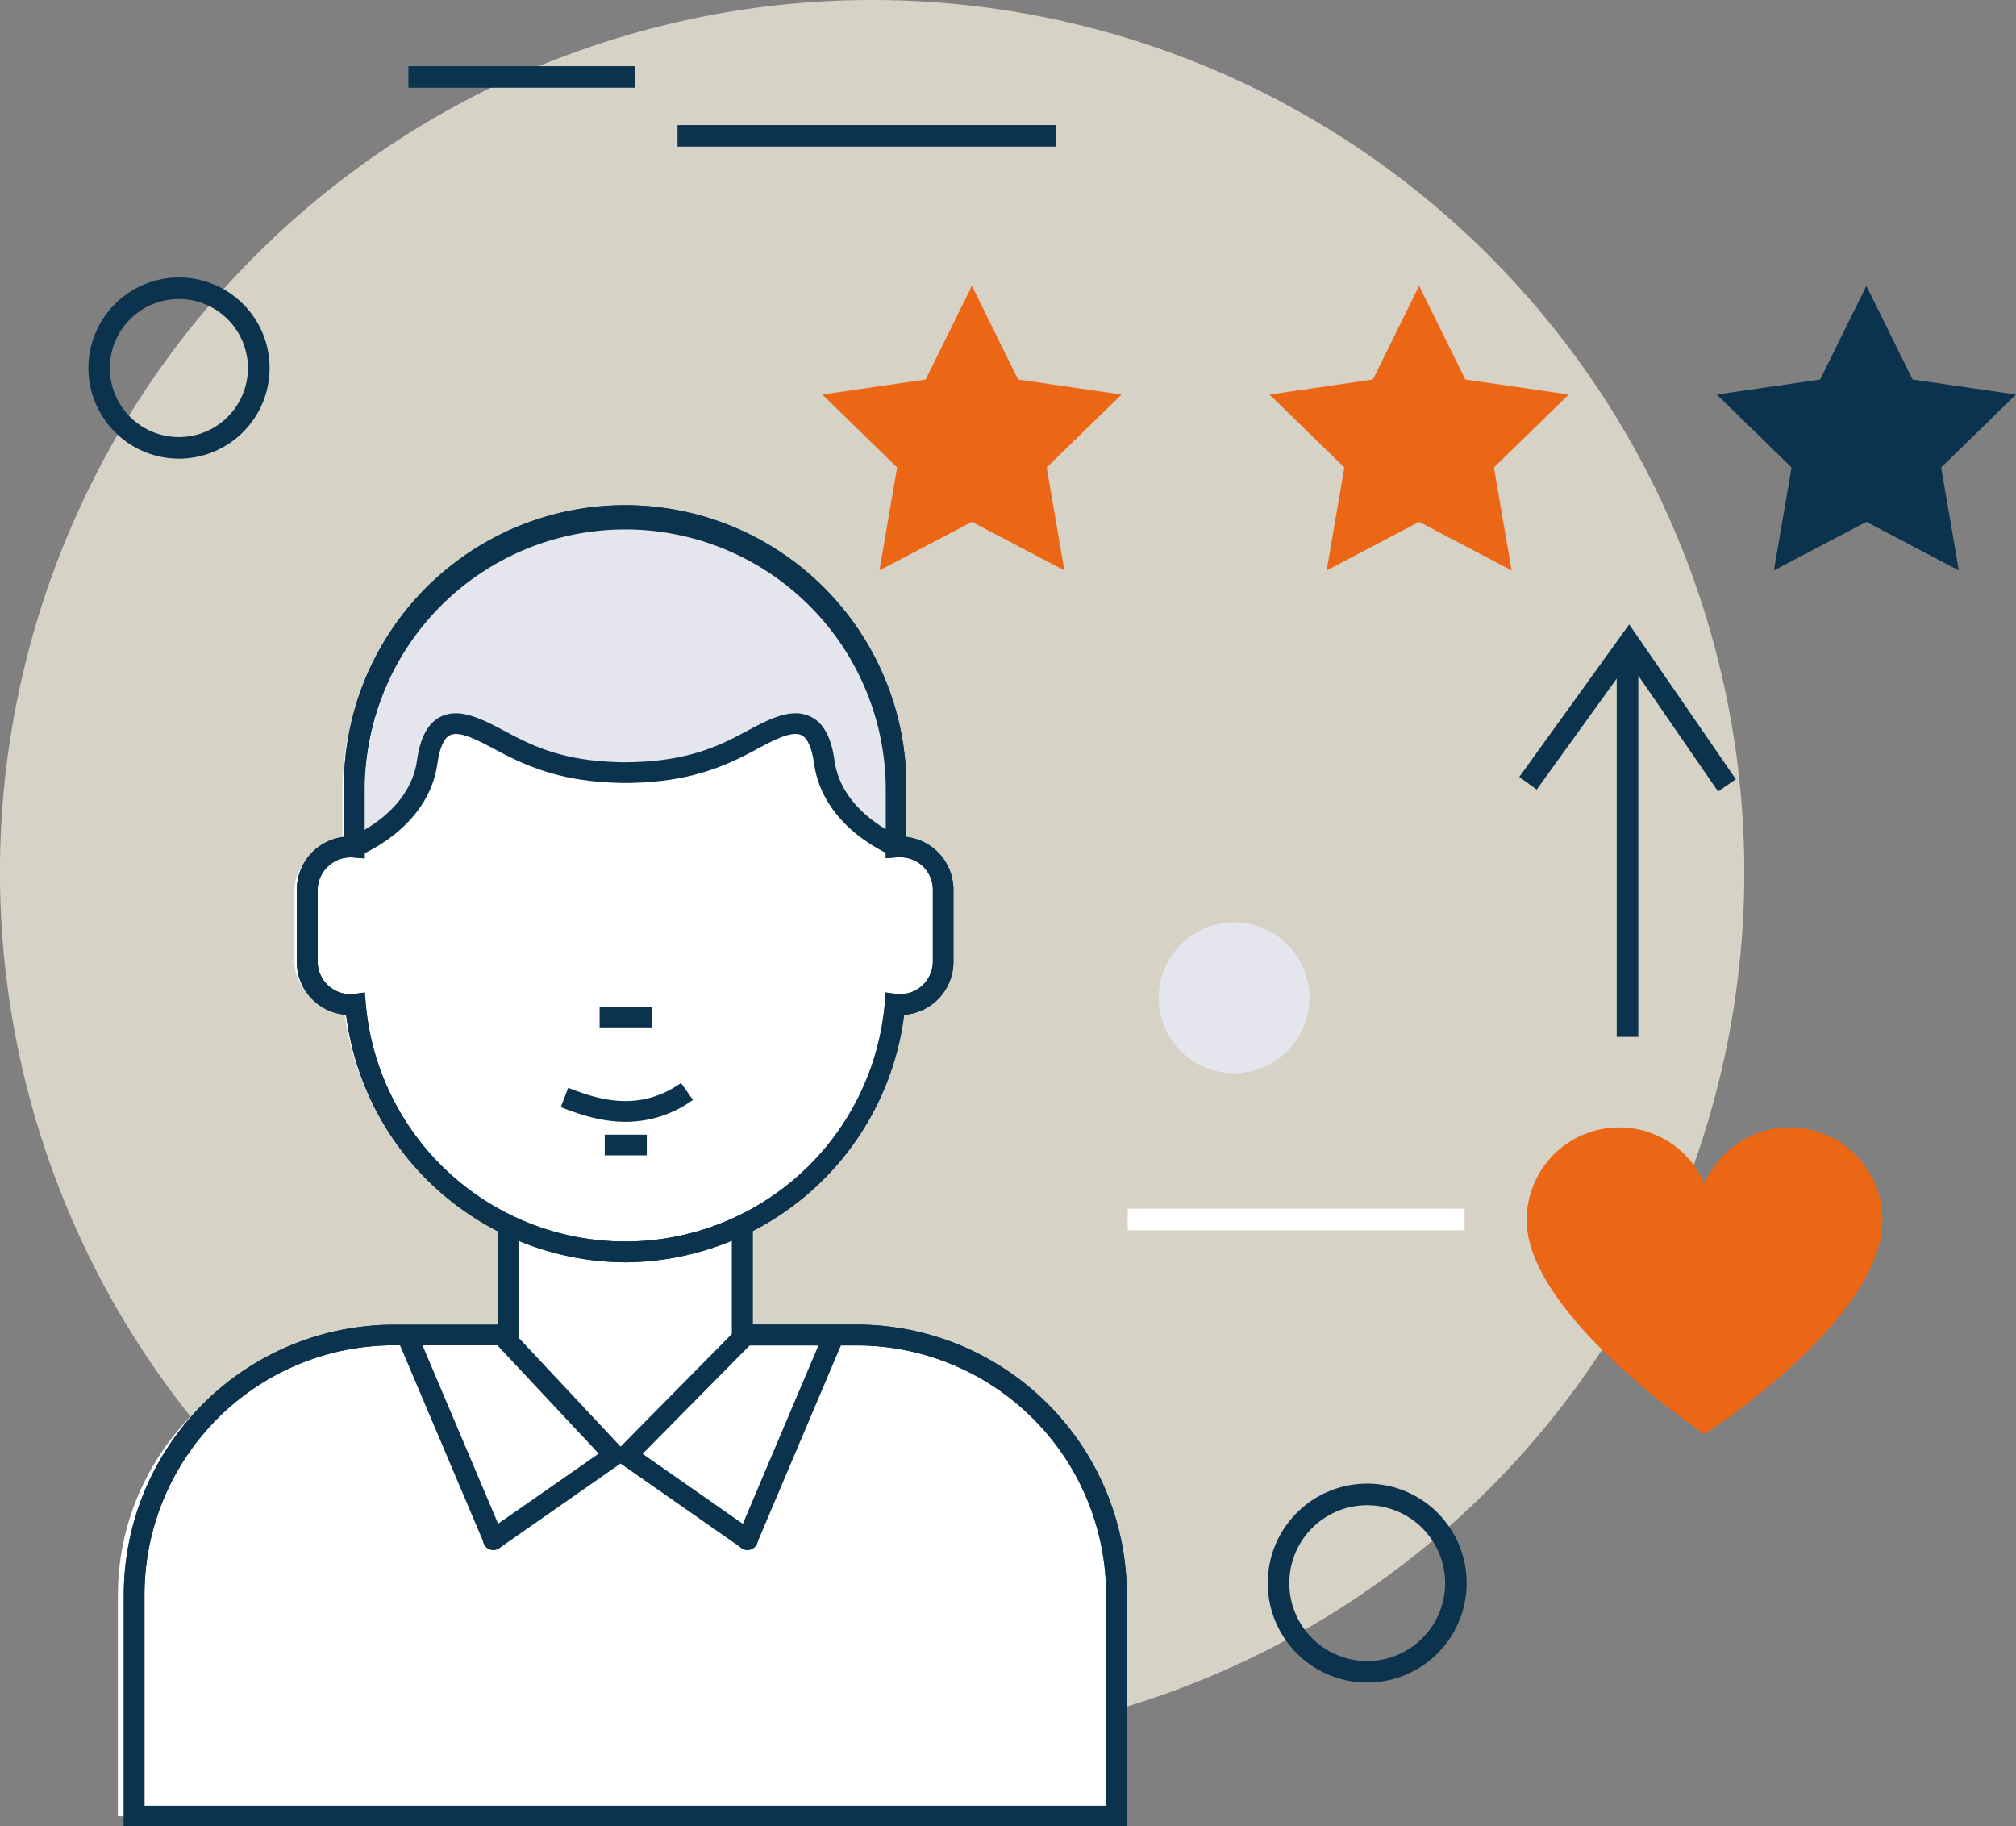 <svg id="katman_1" data-name="katman 1" xmlns="http://www.w3.org/2000/svg" viewBox="0 0 450 407.6"><rect x="0" y="0" width="450" height="407.6" fill="#808080" stroke="none"/><defs><style>.cls-1{fill:#d6d2c5;}.cls-2{fill:#eb6615;}.cls-3{fill:#0c334d;}.cls-4{fill:#e4e5ed;}.cls-5{fill:#fff;}</style></defs><title>medya-imaj</title><circle class="cls-1" cx="267.5" cy="411.75" r="194.68" transform="translate(-285.63 92.68) rotate(-45)"/><polygon class="cls-2" points="216.94 63.8 227.26 84.7 250.34 88.05 233.64 104.33 237.58 127.31 216.94 116.46 196.3 127.31 200.25 104.33 183.55 88.05 206.62 84.7 216.94 63.8"/><polygon class="cls-2" points="316.77 63.8 327.09 84.7 350.17 88.05 333.47 104.33 337.41 127.31 316.77 116.46 296.13 127.31 300.07 104.33 283.38 88.05 306.45 84.7 316.77 63.8"/><polygon class="cls-3" points="416.6 63.8 426.92 84.7 450 88.05 433.3 104.33 437.24 127.31 416.6 116.46 395.96 127.31 399.9 104.33 383.21 88.05 406.28 84.7 416.6 63.8"/><path class="cls-2" d="M472.28 468.69a20.66 20.66.0 00-19 12.57 20.67 20.67.0 00-39.69 8.1c0 21.22 39.69 47.78 39.69 47.78S493 511.68 493 489.36a20.66 20.66.0 00-20.72-20.67z" transform="translate(-72.82 -217.07)"/><path class="cls-3" d="M378 592.58a22.2 22.2.0 1122.2-22.19A22.22 22.22.0 01378 592.58zM378 553a17.39 17.39.0 1017.39 17.39A17.41 17.41.0 00378 553z" transform="translate(-72.82 -217.07)"/><path class="cls-4" d="M365.12 439.75a16.83 16.83.0 11-16.83-16.83 16.83 16.83.0 0116.83 16.83z" transform="translate(-72.82 -217.07)"/><polygon class="cls-3" points="383.51 176.64 363.57 147.71 343.02 176.21 339.12 173.4 363.66 139.35 387.47 173.91 383.51 176.64"/><rect class="cls-3" x="360.88" y="143.53" width="4.81" height="87.88"/><path class="cls-3" d="M112.75 319.43A20.22 20.22.0 11133 299.22a20.24 20.24.0 01-20.25 20.21zm0-35.63a15.41 15.41.0 1015.41 15.42A15.43 15.43.0 00112.75 283.8z" transform="translate(-72.82 -217.07)"/><rect class="cls-5" x="251.72" y="269.76" width="75.21" height="4.81"/><rect class="cls-5" x="113.16" y="344.98" width="130.64" height="4.81"/><rect class="cls-3" x="91.16" y="14.77" width="50.68" height="4.81"/><rect class="cls-3" x="151.24" y="27.91" width="84.48" height="4.81"/><path class="cls-5" d="M214.8 463.79a6.33 6.33.0 11-6.33-6.33A6.34 6.34.0 01214.8 463.79z" transform="translate(-72.82 -217.07)"/><path class="cls-5" d="M263.76 515H237.7V490.75h-.55a60.51 60.51.0 0035.35-49.56 10.24 10.24.0 001.25.07 9.61 9.61.0 009.71-9.52V415.62a9.62 9.62.0 00-9.71-9.53h-.46v-9.77a67 67 0 00-3.13-20.2c-.23-.76-.5-1.49-.75-2.23-.36-1-.72-2-1.12-3s-.77-1.77-1.18-2.66-1-2.06-1.51-3.06c-.24-.45-.5-.9-.76-1.35-8.52-15.21-22.8-26.14-39.6-29.25A62.73 62.73.0 00211 332.92c-34.09.0-61.72 27.08-61.72 60.47V406l-.3.12h-.7a9.63 9.63.0 00-9.73 9.53v16.12a9.62 9.62.0 009.73 9.52 10.08 10.08.0 001.24-.07 60.54 60.54.0 0035.36 49.56h-.53v24l-.66-.72-.06 1H158.31c-32.67.0-59.17 26-59.17 58v49.39h223.8V573c0-32-26.5-58-59.18-58z" transform="translate(-72.82 -217.07)"/><path class="cls-3" d="M212.46 467.43c-5.91.0-11-1.95-14.46-3.27l1.65-4.32c5.72 2.2 15.31 5.87 25.18-1.08l2.66 3.78A25.55 25.55.0 01212.46 467.43z" transform="translate(-72.82 -217.07)"/><path class="cls-3" d="M212.38 498.79a63.14 63.14.0 01-62.31-55.25 11.84 11.84.0 01-11-11.8V415.62a11.86 11.86.0 0110.51-11.77V393.39a62.78 62.78.0 11125.55.0v10.46a11.87 11.87.0 0110.51 11.77v16.12a11.84 11.84.0 01-11 11.8A63.15 63.15.0 01212.38 498.79zm-58.13-60.22.2 2.42a58.15 58.15.0 00115.87.0l.2-2.42 2.41.33a7.32 7.32.0 008.12-7.16V415.62a7.23 7.23.0 00-7.22-7.22 6.57 6.57.0 00-.78.0l-2.51.21V393.39a58.16 58.16.0 00-116.32.0v15.26l-2.5-.21a7.38 7.38.0 00-8 7.18v16.12a7.32 7.32.0 008.13 7.16z" transform="translate(-72.82 -217.07)"/><path class="cls-4" d="M216.72 333.64h-6.11c-31.3.0-56.66 28.07-56.66 62.7v10c3.19-1.59 14-7.86 15.61-20.53 1.88-14.88 10.31-8.75 17.8-4.38 7.31 4.27 14.64 6.87 26.3 7 11.67-.12 19-2.72 26.31-7 7.49-4.37 15.93-10.5 17.8 4.38 1.59 12.66 12.42 18.94 15.61 20.53v-10C273.38 361.71 248 333.64 216.72 333.64z" transform="translate(-72.82 -217.07)"/><path class="cls-4" d="M214.53 388.39h0z" transform="translate(-72.82 -217.07)"/><path class="cls-3" d="M324.34 624.67H100.45V573a60.36 60.36.0 0160.29-60.29H184V490.75h4.62V517.3H160.74A55.73 55.73.0 00105.07 573v47.08H319.73V573a55.74 55.74.0 00-55.67-55.67H236.21V490.75h4.62v21.93h23.23A60.35 60.35.0 01324.34 573z" transform="translate(-72.82 -217.07)"/><path class="cls-3" d="M324.34 624.67H100.45V573a60.36 60.36.0 0160.29-60.29H184V490.75h4.62V517.3H160.74A55.73 55.73.0 00105.07 573v47.08H319.73V573a55.74 55.74.0 00-55.67-55.67H236.21V490.75h4.62v21.93h23.23A60.35 60.35.0 01324.34 573z" transform="translate(-72.82 -217.07)"/><rect class="cls-3" x="134.98" y="253.23" width="9.39" height="4.62"/><path class="cls-3" d="M212.38 498.79a63.14 63.14.0 01-62.31-55.25 11.84 11.84.0 01-11-11.8V415.62a11.86 11.86.0 0110.51-11.77V393.39a62.78 62.78.0 11125.55.0v10.46a11.87 11.87.0 0110.51 11.77v16.12a11.84 11.84.0 01-11 11.8A63.15 63.15.0 01212.38 498.79zm-58.13-60.22.2 2.42a58.15 58.15.0 00115.87.0l.2-2.42 2.41.33a7.32 7.32.0 008.12-7.16V415.62a7.23 7.23.0 00-7.22-7.22 6.57 6.57.0 00-.78.0l-2.51.21V393.39a58.16 58.16.0 00-116.32.0v15.26l-2.5-.21a7.38 7.38.0 00-8 7.18v16.12a7.32 7.32.0 008.13 7.16z" transform="translate(-72.82 -217.07)"/><rect class="cls-3" x="133.84" y="224.67" width="11.67" height="4.62"/><path class="cls-3" d="M182.92 563a2.31 2.31.0 01-1.32-4.2l24.86-17.32-22.52-24.07a2.31 2.31.0 013.37-3.16l24.34 26a2.31 2.31.0 01-.36 3.47l-27 18.85A2.29 2.29.0 01182.92 563z" transform="translate(-72.82 -217.07)"/><path class="cls-3" d="M183 563a2.31 2.31.0 01-2.12-1.41l-19-44.83a2.31 2.31.0 114.25-1.81l19 44.83a2.31 2.31.0 01-1.23 3A2.21 2.21.0 01183 563z" transform="translate(-72.82 -217.07)"/><path class="cls-3" d="M239.71 563a2.29 2.29.0 01-1.32-.41l-27-18.85a2.31 2.31.0 01-1-1.68 2.33 2.33.0 01.66-1.84l25.68-26a2.31 2.31.0 113.29 3.25l-23.76 24.06L241 558.81a2.31 2.31.0 01-1.32 4.2z" transform="translate(-72.82 -217.07)"/><path class="cls-3" d="M239.63 563a2.37 2.37.0 01-.9-.18 2.33 2.33.0 01-1.23-3l19-44.84a2.31 2.31.0 014.25 1.81l-19 44.83A2.32 2.32.0 01239.63 563z" transform="translate(-72.82 -217.07)"/><path class="cls-3" d="M152.39 408.3 150.76 404c.14-.05 13.47-5.25 15.14-17.2.71-5.14 2.42-8.33 5.23-9.75 4.34-2.21 9.53.59 14.54 3.28l1.47.78c6.77 3.57 13.7 6 25.35 6.09 11.66-.12 18.59-2.52 25.35-6.09l1.48-.78c5-2.69 10.21-5.49 14.54-3.28 2.81 1.42 4.52 4.61 5.23 9.75 1.68 12 15 17.14 15.13 17.2l-1.62 4.32c-.66-.25-16-6.18-18.08-20.88-.48-3.43-1.43-5.61-2.75-6.27-2.19-1.13-6.48 1.19-10.27 3.23l-1.5.8c-8.46 4.45-16.28 6.41-26.64 6.61h-1.73c-10.36-.2-18.18-2.16-26.64-6.61l-1.5-.8c-3.79-2-8.09-4.37-10.27-3.23-1.32.66-2.27 2.84-2.75 6.27C168.42 402.12 153 408.05 152.39 408.3z" transform="translate(-72.82 -217.07)"/></svg>